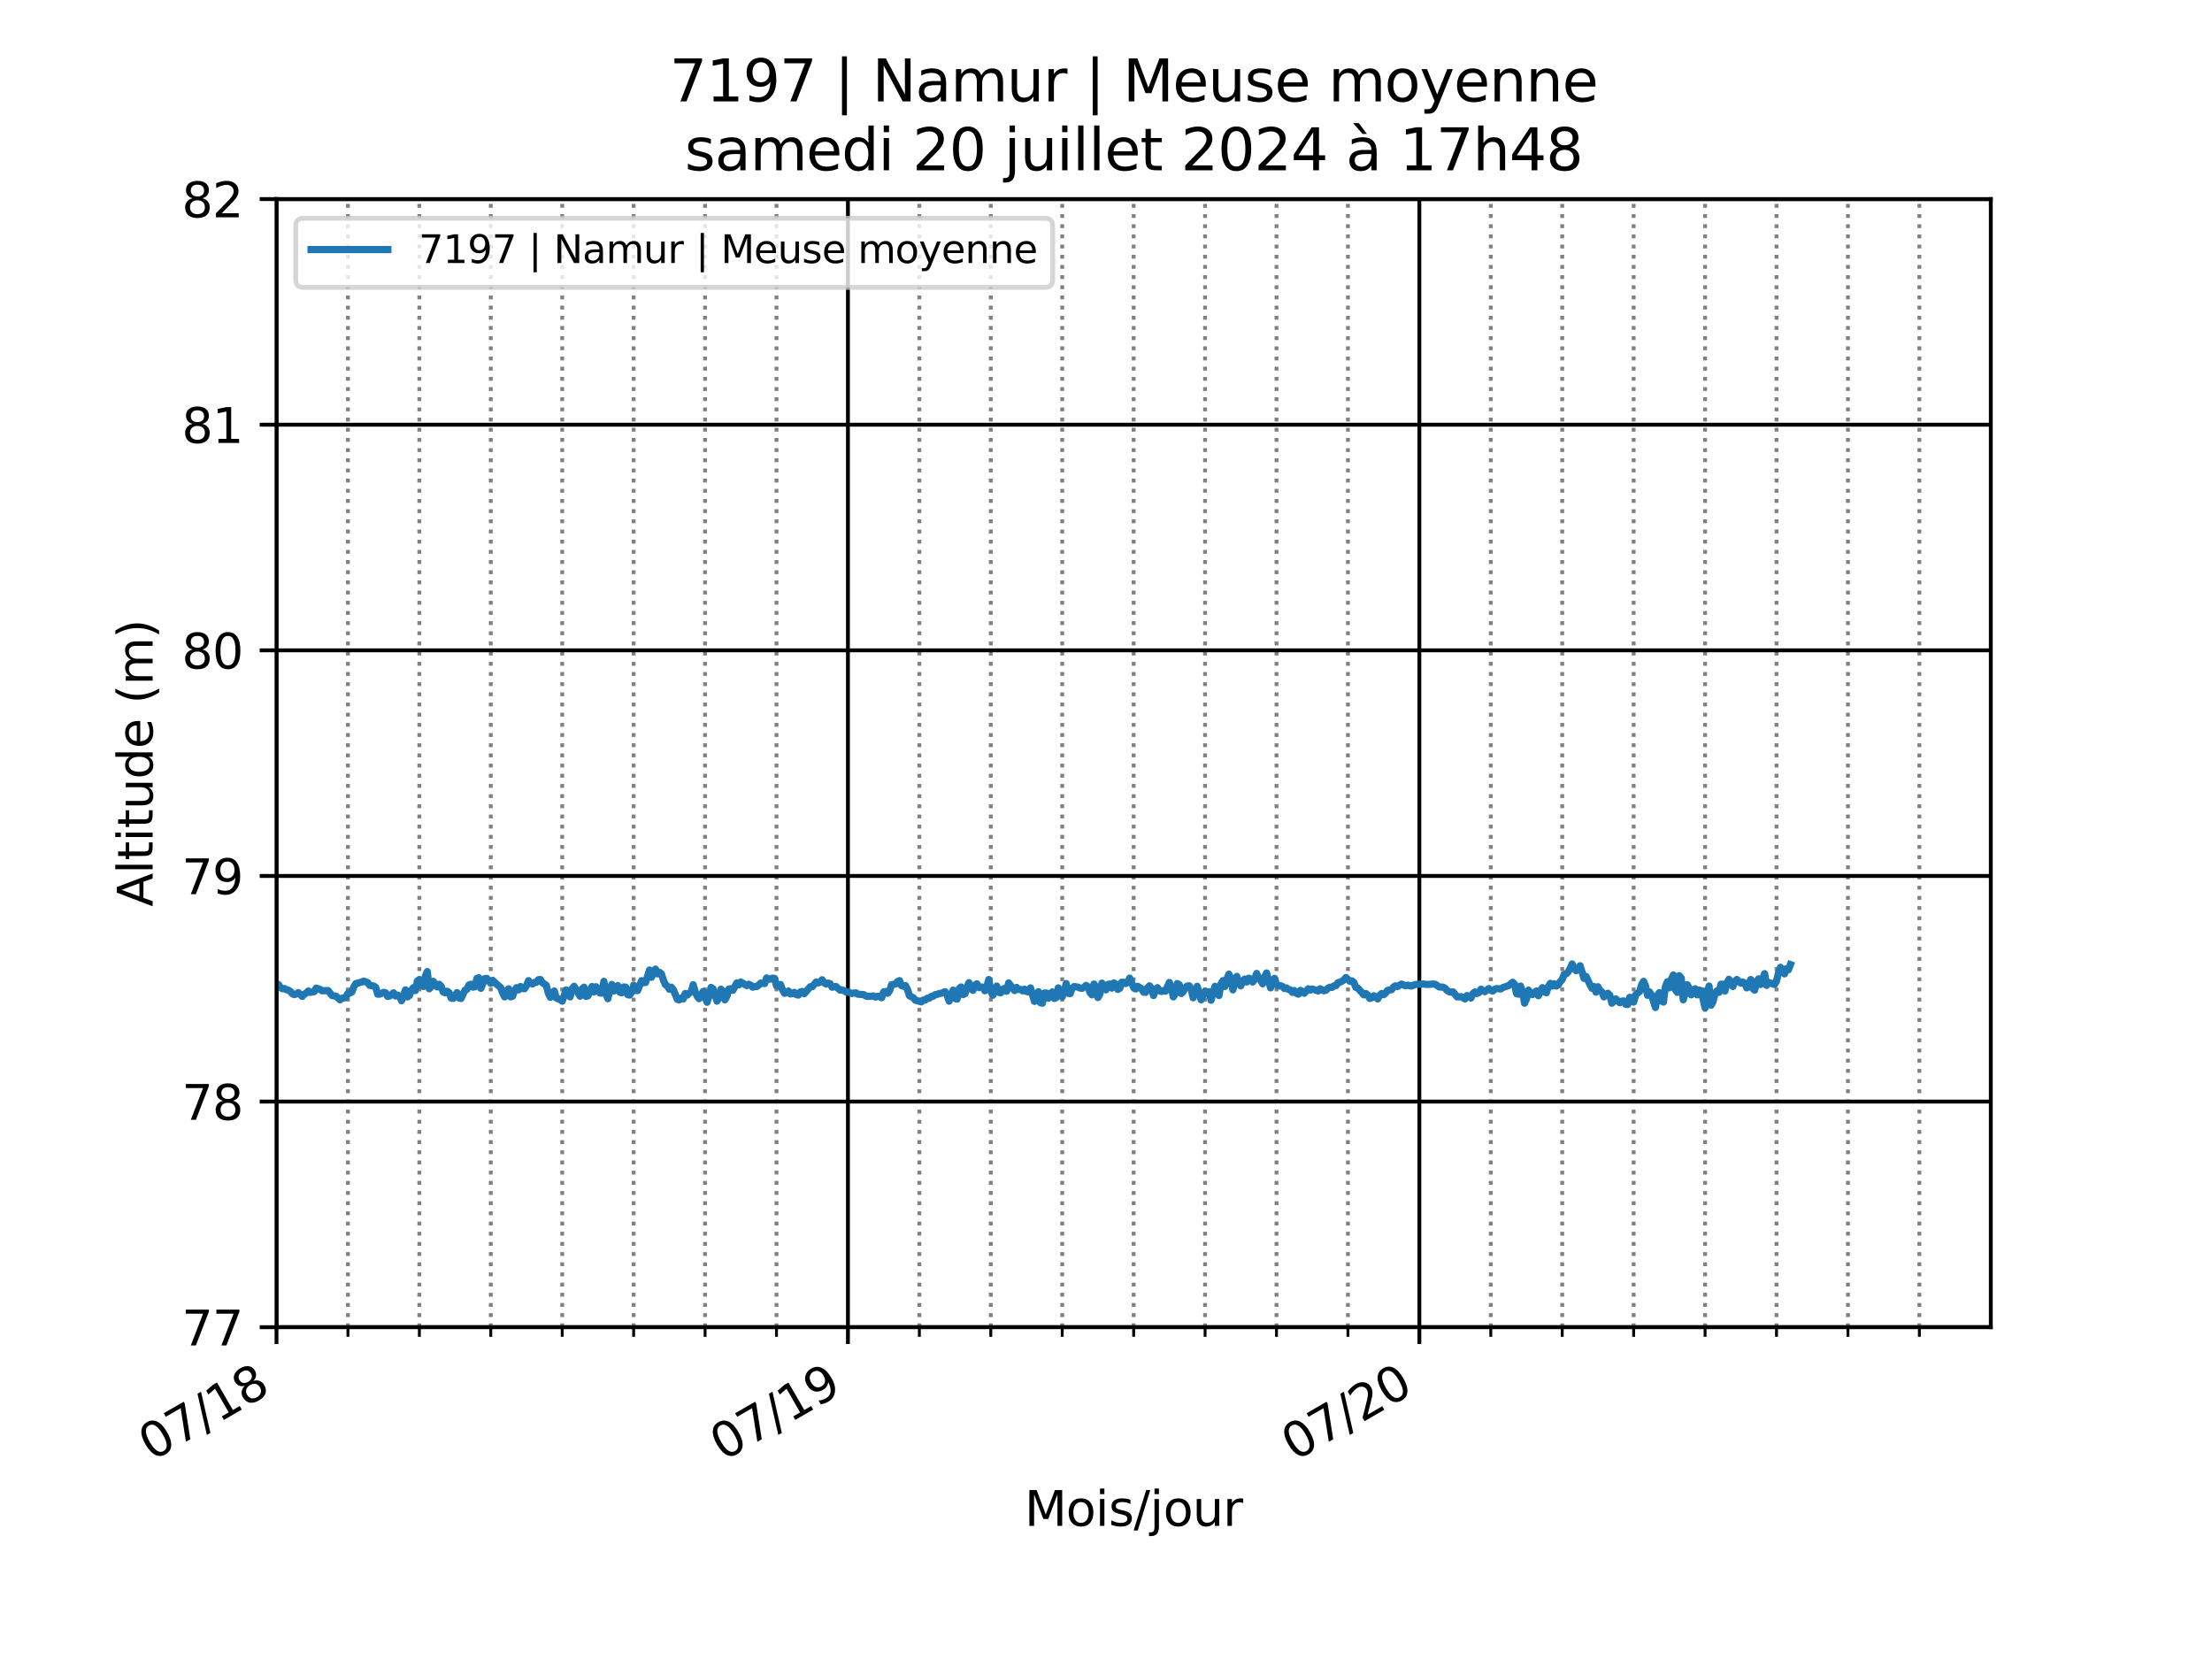 <?xml version="1.0" encoding="utf-8" standalone="no"?>
<!DOCTYPE svg PUBLIC "-//W3C//DTD SVG 1.1//EN"
  "http://www.w3.org/Graphics/SVG/1.1/DTD/svg11.dtd">
<svg xmlns:xlink="http://www.w3.org/1999/xlink" width="460.8pt" height="345.6pt" viewBox="0 0 460.8 345.6" xmlns="http://www.w3.org/2000/svg" version="1.1">
 <defs>
  <style type="text/css">*{stroke-linejoin: round; stroke-linecap: butt}</style>
 </defs>
 <g id="figure_1">
  <g id="patch_1">
   <path d="M 0 345.6 
L 460.8 345.6 
L 460.8 0 
L 0 0 
z
" style="fill: #ffffff"/>
  </g>
  <g id="axes_1">
   <g id="patch_2">
    <path d="M 57.6 276.48 
L 414.72 276.48 
L 414.72 41.472 
L 57.6 41.472 
z
" style="fill: #ffffff"/>
   </g>
   <g id="matplotlib.axis_1">
    <g id="xtick_1">
     <g id="line2d_1">
      <path d="M 57.6 276.48 
L 57.6 41.472 
" clip-path="url(#p65644cca04)" style="fill: none; stroke: #000000; stroke-width: 0.8; stroke-linecap: square"/>
     </g>
     <g id="line2d_2">
      <defs>
       <path id="m8e9e017ba6" d="M 0 0 
L 0 3.5 
" style="stroke: #000000; stroke-width: 0.8"/>
      </defs>
      <g>
       <use xlink:href="#m8e9e017ba6" x="57.6" y="276.48" style="stroke: #000000; stroke-width: 0.8"/>
      </g>
     </g>
     <g id="text_1">
      <!-- 07/18 -->
      <g transform="translate(31.602 304.47) rotate(-30) scale(0.1 -0.1)">
       <defs>
        <path id="DejaVuSans-30" d="M 2034 4250 
Q 1547 4250 1301 3770 
Q 1056 3291 1056 2328 
Q 1056 1369 1301 889 
Q 1547 409 2034 409 
Q 2525 409 2770 889 
Q 3016 1369 3016 2328 
Q 3016 3291 2770 3770 
Q 2525 4250 2034 4250 
z
M 2034 4750 
Q 2819 4750 3233 4129 
Q 3647 3509 3647 2328 
Q 3647 1150 3233 529 
Q 2819 -91 2034 -91 
Q 1250 -91 836 529 
Q 422 1150 422 2328 
Q 422 3509 836 4129 
Q 1250 4750 2034 4750 
z
" transform="scale(0.016)"/>
        <path id="DejaVuSans-37" d="M 525 4666 
L 3525 4666 
L 3525 4397 
L 1831 0 
L 1172 0 
L 2766 4134 
L 525 4134 
L 525 4666 
z
" transform="scale(0.016)"/>
        <path id="DejaVuSans-2f" d="M 1625 4666 
L 2156 4666 
L 531 -594 
L 0 -594 
L 1625 4666 
z
" transform="scale(0.016)"/>
        <path id="DejaVuSans-31" d="M 794 531 
L 1825 531 
L 1825 4091 
L 703 3866 
L 703 4441 
L 1819 4666 
L 2450 4666 
L 2450 531 
L 3481 531 
L 3481 0 
L 794 0 
L 794 531 
z
" transform="scale(0.016)"/>
        <path id="DejaVuSans-38" d="M 2034 2216 
Q 1584 2216 1326 1975 
Q 1069 1734 1069 1313 
Q 1069 891 1326 650 
Q 1584 409 2034 409 
Q 2484 409 2743 651 
Q 3003 894 3003 1313 
Q 3003 1734 2745 1975 
Q 2488 2216 2034 2216 
z
M 1403 2484 
Q 997 2584 770 2862 
Q 544 3141 544 3541 
Q 544 4100 942 4425 
Q 1341 4750 2034 4750 
Q 2731 4750 3128 4425 
Q 3525 4100 3525 3541 
Q 3525 3141 3298 2862 
Q 3072 2584 2669 2484 
Q 3125 2378 3379 2068 
Q 3634 1759 3634 1313 
Q 3634 634 3220 271 
Q 2806 -91 2034 -91 
Q 1263 -91 848 271 
Q 434 634 434 1313 
Q 434 1759 690 2068 
Q 947 2378 1403 2484 
z
M 1172 3481 
Q 1172 3119 1398 2916 
Q 1625 2713 2034 2713 
Q 2441 2713 2670 2916 
Q 2900 3119 2900 3481 
Q 2900 3844 2670 4047 
Q 2441 4250 2034 4250 
Q 1625 4250 1398 4047 
Q 1172 3844 1172 3481 
z
" transform="scale(0.016)"/>
       </defs>
       <use xlink:href="#DejaVuSans-30"/>
       <use xlink:href="#DejaVuSans-37" x="63.623"/>
       <use xlink:href="#DejaVuSans-2f" x="127.246"/>
       <use xlink:href="#DejaVuSans-31" x="160.938"/>
       <use xlink:href="#DejaVuSans-38" x="224.561"/>
      </g>
     </g>
    </g>
    <g id="xtick_2">
     <g id="line2d_3">
      <path d="M 176.64 276.48 
L 176.64 41.472 
" clip-path="url(#p65644cca04)" style="fill: none; stroke: #000000; stroke-width: 0.8; stroke-linecap: square"/>
     </g>
     <g id="line2d_4">
      <g>
       <use xlink:href="#m8e9e017ba6" x="176.64" y="276.48" style="stroke: #000000; stroke-width: 0.8"/>
      </g>
     </g>
     <g id="text_2">
      <!-- 07/19 -->
      <g transform="translate(150.642 304.47) rotate(-30) scale(0.1 -0.1)">
       <defs>
        <path id="DejaVuSans-39" d="M 703 97 
L 703 672 
Q 941 559 1184 500 
Q 1428 441 1663 441 
Q 2288 441 2617 861 
Q 2947 1281 2994 2138 
Q 2813 1869 2534 1725 
Q 2256 1581 1919 1581 
Q 1219 1581 811 2004 
Q 403 2428 403 3163 
Q 403 3881 828 4315 
Q 1253 4750 1959 4750 
Q 2769 4750 3195 4129 
Q 3622 3509 3622 2328 
Q 3622 1225 3098 567 
Q 2575 -91 1691 -91 
Q 1453 -91 1209 -44 
Q 966 3 703 97 
z
M 1959 2075 
Q 2384 2075 2632 2365 
Q 2881 2656 2881 3163 
Q 2881 3666 2632 3958 
Q 2384 4250 1959 4250 
Q 1534 4250 1286 3958 
Q 1038 3666 1038 3163 
Q 1038 2656 1286 2365 
Q 1534 2075 1959 2075 
z
" transform="scale(0.016)"/>
       </defs>
       <use xlink:href="#DejaVuSans-30"/>
       <use xlink:href="#DejaVuSans-37" x="63.623"/>
       <use xlink:href="#DejaVuSans-2f" x="127.246"/>
       <use xlink:href="#DejaVuSans-31" x="160.938"/>
       <use xlink:href="#DejaVuSans-39" x="224.561"/>
      </g>
     </g>
    </g>
    <g id="xtick_3">
     <g id="line2d_5">
      <path d="M 295.68 276.48 
L 295.68 41.472 
" clip-path="url(#p65644cca04)" style="fill: none; stroke: #000000; stroke-width: 0.8; stroke-linecap: square"/>
     </g>
     <g id="line2d_6">
      <g>
       <use xlink:href="#m8e9e017ba6" x="295.68" y="276.48" style="stroke: #000000; stroke-width: 0.8"/>
      </g>
     </g>
     <g id="text_3">
      <!-- 07/20 -->
      <g transform="translate(269.682 304.47) rotate(-30) scale(0.1 -0.1)">
       <defs>
        <path id="DejaVuSans-32" d="M 1228 531 
L 3431 531 
L 3431 0 
L 469 0 
L 469 531 
Q 828 903 1448 1529 
Q 2069 2156 2228 2338 
Q 2531 2678 2651 2914 
Q 2772 3150 2772 3378 
Q 2772 3750 2511 3984 
Q 2250 4219 1831 4219 
Q 1534 4219 1204 4116 
Q 875 4013 500 3803 
L 500 4441 
Q 881 4594 1212 4672 
Q 1544 4750 1819 4750 
Q 2544 4750 2975 4387 
Q 3406 4025 3406 3419 
Q 3406 3131 3298 2873 
Q 3191 2616 2906 2266 
Q 2828 2175 2409 1742 
Q 1991 1309 1228 531 
z
" transform="scale(0.016)"/>
       </defs>
       <use xlink:href="#DejaVuSans-30"/>
       <use xlink:href="#DejaVuSans-37" x="63.623"/>
       <use xlink:href="#DejaVuSans-2f" x="127.246"/>
       <use xlink:href="#DejaVuSans-32" x="160.938"/>
       <use xlink:href="#DejaVuSans-30" x="224.561"/>
      </g>
     </g>
    </g>
    <g id="xtick_4">
     <g id="line2d_7">
      <path d="M 72.48 276.48 
L 72.48 41.472 
" clip-path="url(#p65644cca04)" style="fill: none; stroke-dasharray: 0.8,1.32; stroke-dashoffset: 0; stroke: #808080; stroke-width: 0.8"/>
     </g>
     <g id="line2d_8">
      <defs>
       <path id="maa2aca08c6" d="M 0 0 
L 0 2 
" style="stroke: #000000; stroke-width: 0.6"/>
      </defs>
      <g>
       <use xlink:href="#maa2aca08c6" x="72.48" y="276.48" style="stroke: #000000; stroke-width: 0.6"/>
      </g>
     </g>
    </g>
    <g id="xtick_5">
     <g id="line2d_9">
      <path d="M 87.36 276.48 
L 87.36 41.472 
" clip-path="url(#p65644cca04)" style="fill: none; stroke-dasharray: 0.8,1.32; stroke-dashoffset: 0; stroke: #808080; stroke-width: 0.8"/>
     </g>
     <g id="line2d_10">
      <g>
       <use xlink:href="#maa2aca08c6" x="87.36" y="276.48" style="stroke: #000000; stroke-width: 0.6"/>
      </g>
     </g>
    </g>
    <g id="xtick_6">
     <g id="line2d_11">
      <path d="M 102.24 276.48 
L 102.24 41.472 
" clip-path="url(#p65644cca04)" style="fill: none; stroke-dasharray: 0.8,1.32; stroke-dashoffset: 0; stroke: #808080; stroke-width: 0.8"/>
     </g>
     <g id="line2d_12">
      <g>
       <use xlink:href="#maa2aca08c6" x="102.24" y="276.48" style="stroke: #000000; stroke-width: 0.6"/>
      </g>
     </g>
    </g>
    <g id="xtick_7">
     <g id="line2d_13">
      <path d="M 117.12 276.48 
L 117.12 41.472 
" clip-path="url(#p65644cca04)" style="fill: none; stroke-dasharray: 0.8,1.32; stroke-dashoffset: 0; stroke: #808080; stroke-width: 0.8"/>
     </g>
     <g id="line2d_14">
      <g>
       <use xlink:href="#maa2aca08c6" x="117.12" y="276.48" style="stroke: #000000; stroke-width: 0.6"/>
      </g>
     </g>
    </g>
    <g id="xtick_8">
     <g id="line2d_15">
      <path d="M 132 276.48 
L 132 41.472 
" clip-path="url(#p65644cca04)" style="fill: none; stroke-dasharray: 0.8,1.32; stroke-dashoffset: 0; stroke: #808080; stroke-width: 0.8"/>
     </g>
     <g id="line2d_16">
      <g>
       <use xlink:href="#maa2aca08c6" x="132" y="276.48" style="stroke: #000000; stroke-width: 0.6"/>
      </g>
     </g>
    </g>
    <g id="xtick_9">
     <g id="line2d_17">
      <path d="M 146.88 276.48 
L 146.88 41.472 
" clip-path="url(#p65644cca04)" style="fill: none; stroke-dasharray: 0.8,1.32; stroke-dashoffset: 0; stroke: #808080; stroke-width: 0.8"/>
     </g>
     <g id="line2d_18">
      <g>
       <use xlink:href="#maa2aca08c6" x="146.88" y="276.48" style="stroke: #000000; stroke-width: 0.6"/>
      </g>
     </g>
    </g>
    <g id="xtick_10">
     <g id="line2d_19">
      <path d="M 161.76 276.48 
L 161.76 41.472 
" clip-path="url(#p65644cca04)" style="fill: none; stroke-dasharray: 0.8,1.32; stroke-dashoffset: 0; stroke: #808080; stroke-width: 0.8"/>
     </g>
     <g id="line2d_20">
      <g>
       <use xlink:href="#maa2aca08c6" x="161.76" y="276.48" style="stroke: #000000; stroke-width: 0.6"/>
      </g>
     </g>
    </g>
    <g id="xtick_11">
     <g id="line2d_21">
      <path d="M 191.52 276.48 
L 191.52 41.472 
" clip-path="url(#p65644cca04)" style="fill: none; stroke-dasharray: 0.8,1.32; stroke-dashoffset: 0; stroke: #808080; stroke-width: 0.8"/>
     </g>
     <g id="line2d_22">
      <g>
       <use xlink:href="#maa2aca08c6" x="191.52" y="276.48" style="stroke: #000000; stroke-width: 0.6"/>
      </g>
     </g>
    </g>
    <g id="xtick_12">
     <g id="line2d_23">
      <path d="M 206.4 276.48 
L 206.4 41.472 
" clip-path="url(#p65644cca04)" style="fill: none; stroke-dasharray: 0.8,1.32; stroke-dashoffset: 0; stroke: #808080; stroke-width: 0.8"/>
     </g>
     <g id="line2d_24">
      <g>
       <use xlink:href="#maa2aca08c6" x="206.4" y="276.48" style="stroke: #000000; stroke-width: 0.6"/>
      </g>
     </g>
    </g>
    <g id="xtick_13">
     <g id="line2d_25">
      <path d="M 221.28 276.48 
L 221.28 41.472 
" clip-path="url(#p65644cca04)" style="fill: none; stroke-dasharray: 0.8,1.32; stroke-dashoffset: 0; stroke: #808080; stroke-width: 0.8"/>
     </g>
     <g id="line2d_26">
      <g>
       <use xlink:href="#maa2aca08c6" x="221.28" y="276.48" style="stroke: #000000; stroke-width: 0.6"/>
      </g>
     </g>
    </g>
    <g id="xtick_14">
     <g id="line2d_27">
      <path d="M 236.16 276.48 
L 236.16 41.472 
" clip-path="url(#p65644cca04)" style="fill: none; stroke-dasharray: 0.8,1.32; stroke-dashoffset: 0; stroke: #808080; stroke-width: 0.8"/>
     </g>
     <g id="line2d_28">
      <g>
       <use xlink:href="#maa2aca08c6" x="236.16" y="276.48" style="stroke: #000000; stroke-width: 0.6"/>
      </g>
     </g>
    </g>
    <g id="xtick_15">
     <g id="line2d_29">
      <path d="M 251.04 276.48 
L 251.04 41.472 
" clip-path="url(#p65644cca04)" style="fill: none; stroke-dasharray: 0.8,1.32; stroke-dashoffset: 0; stroke: #808080; stroke-width: 0.8"/>
     </g>
     <g id="line2d_30">
      <g>
       <use xlink:href="#maa2aca08c6" x="251.04" y="276.48" style="stroke: #000000; stroke-width: 0.6"/>
      </g>
     </g>
    </g>
    <g id="xtick_16">
     <g id="line2d_31">
      <path d="M 265.92 276.48 
L 265.92 41.472 
" clip-path="url(#p65644cca04)" style="fill: none; stroke-dasharray: 0.8,1.32; stroke-dashoffset: 0; stroke: #808080; stroke-width: 0.8"/>
     </g>
     <g id="line2d_32">
      <g>
       <use xlink:href="#maa2aca08c6" x="265.92" y="276.48" style="stroke: #000000; stroke-width: 0.6"/>
      </g>
     </g>
    </g>
    <g id="xtick_17">
     <g id="line2d_33">
      <path d="M 280.8 276.48 
L 280.8 41.472 
" clip-path="url(#p65644cca04)" style="fill: none; stroke-dasharray: 0.8,1.32; stroke-dashoffset: 0; stroke: #808080; stroke-width: 0.8"/>
     </g>
     <g id="line2d_34">
      <g>
       <use xlink:href="#maa2aca08c6" x="280.8" y="276.48" style="stroke: #000000; stroke-width: 0.6"/>
      </g>
     </g>
    </g>
    <g id="xtick_18">
     <g id="line2d_35">
      <path d="M 310.56 276.48 
L 310.56 41.472 
" clip-path="url(#p65644cca04)" style="fill: none; stroke-dasharray: 0.8,1.32; stroke-dashoffset: 0; stroke: #808080; stroke-width: 0.8"/>
     </g>
     <g id="line2d_36">
      <g>
       <use xlink:href="#maa2aca08c6" x="310.56" y="276.48" style="stroke: #000000; stroke-width: 0.6"/>
      </g>
     </g>
    </g>
    <g id="xtick_19">
     <g id="line2d_37">
      <path d="M 325.44 276.48 
L 325.44 41.472 
" clip-path="url(#p65644cca04)" style="fill: none; stroke-dasharray: 0.8,1.32; stroke-dashoffset: 0; stroke: #808080; stroke-width: 0.8"/>
     </g>
     <g id="line2d_38">
      <g>
       <use xlink:href="#maa2aca08c6" x="325.44" y="276.48" style="stroke: #000000; stroke-width: 0.6"/>
      </g>
     </g>
    </g>
    <g id="xtick_20">
     <g id="line2d_39">
      <path d="M 340.32 276.48 
L 340.32 41.472 
" clip-path="url(#p65644cca04)" style="fill: none; stroke-dasharray: 0.8,1.32; stroke-dashoffset: 0; stroke: #808080; stroke-width: 0.8"/>
     </g>
     <g id="line2d_40">
      <g>
       <use xlink:href="#maa2aca08c6" x="340.32" y="276.48" style="stroke: #000000; stroke-width: 0.6"/>
      </g>
     </g>
    </g>
    <g id="xtick_21">
     <g id="line2d_41">
      <path d="M 355.2 276.48 
L 355.2 41.472 
" clip-path="url(#p65644cca04)" style="fill: none; stroke-dasharray: 0.8,1.32; stroke-dashoffset: 0; stroke: #808080; stroke-width: 0.8"/>
     </g>
     <g id="line2d_42">
      <g>
       <use xlink:href="#maa2aca08c6" x="355.2" y="276.48" style="stroke: #000000; stroke-width: 0.6"/>
      </g>
     </g>
    </g>
    <g id="xtick_22">
     <g id="line2d_43">
      <path d="M 370.08 276.48 
L 370.08 41.472 
" clip-path="url(#p65644cca04)" style="fill: none; stroke-dasharray: 0.8,1.32; stroke-dashoffset: 0; stroke: #808080; stroke-width: 0.8"/>
     </g>
     <g id="line2d_44">
      <g>
       <use xlink:href="#maa2aca08c6" x="370.08" y="276.48" style="stroke: #000000; stroke-width: 0.6"/>
      </g>
     </g>
    </g>
    <g id="xtick_23">
     <g id="line2d_45">
      <path d="M 384.96 276.48 
L 384.96 41.472 
" clip-path="url(#p65644cca04)" style="fill: none; stroke-dasharray: 0.8,1.32; stroke-dashoffset: 0; stroke: #808080; stroke-width: 0.8"/>
     </g>
     <g id="line2d_46">
      <g>
       <use xlink:href="#maa2aca08c6" x="384.96" y="276.48" style="stroke: #000000; stroke-width: 0.6"/>
      </g>
     </g>
    </g>
    <g id="xtick_24">
     <g id="line2d_47">
      <path d="M 399.84 276.48 
L 399.84 41.472 
" clip-path="url(#p65644cca04)" style="fill: none; stroke-dasharray: 0.8,1.32; stroke-dashoffset: 0; stroke: #808080; stroke-width: 0.8"/>
     </g>
     <g id="line2d_48">
      <g>
       <use xlink:href="#maa2aca08c6" x="399.84" y="276.48" style="stroke: #000000; stroke-width: 0.6"/>
      </g>
     </g>
    </g>
    <g id="text_4">
     <!-- Mois/jour -->
     <g transform="translate(213.436 317.869) scale(0.1 -0.1)">
      <defs>
       <path id="DejaVuSans-4d" d="M 628 4666 
L 1569 4666 
L 2759 1491 
L 3956 4666 
L 4897 4666 
L 4897 0 
L 4281 0 
L 4281 4097 
L 3078 897 
L 2444 897 
L 1241 4097 
L 1241 0 
L 628 0 
L 628 4666 
z
" transform="scale(0.016)"/>
       <path id="DejaVuSans-6f" d="M 1959 3097 
Q 1497 3097 1228 2736 
Q 959 2375 959 1747 
Q 959 1119 1226 758 
Q 1494 397 1959 397 
Q 2419 397 2687 759 
Q 2956 1122 2956 1747 
Q 2956 2369 2687 2733 
Q 2419 3097 1959 3097 
z
M 1959 3584 
Q 2709 3584 3137 3096 
Q 3566 2609 3566 1747 
Q 3566 888 3137 398 
Q 2709 -91 1959 -91 
Q 1206 -91 779 398 
Q 353 888 353 1747 
Q 353 2609 779 3096 
Q 1206 3584 1959 3584 
z
" transform="scale(0.016)"/>
       <path id="DejaVuSans-69" d="M 603 3500 
L 1178 3500 
L 1178 0 
L 603 0 
L 603 3500 
z
M 603 4863 
L 1178 4863 
L 1178 4134 
L 603 4134 
L 603 4863 
z
" transform="scale(0.016)"/>
       <path id="DejaVuSans-73" d="M 2834 3397 
L 2834 2853 
Q 2591 2978 2328 3040 
Q 2066 3103 1784 3103 
Q 1356 3103 1142 2972 
Q 928 2841 928 2578 
Q 928 2378 1081 2264 
Q 1234 2150 1697 2047 
L 1894 2003 
Q 2506 1872 2764 1633 
Q 3022 1394 3022 966 
Q 3022 478 2636 193 
Q 2250 -91 1575 -91 
Q 1294 -91 989 -36 
Q 684 19 347 128 
L 347 722 
Q 666 556 975 473 
Q 1284 391 1588 391 
Q 1994 391 2212 530 
Q 2431 669 2431 922 
Q 2431 1156 2273 1281 
Q 2116 1406 1581 1522 
L 1381 1569 
Q 847 1681 609 1914 
Q 372 2147 372 2553 
Q 372 3047 722 3315 
Q 1072 3584 1716 3584 
Q 2034 3584 2315 3537 
Q 2597 3491 2834 3397 
z
" transform="scale(0.016)"/>
       <path id="DejaVuSans-6a" d="M 603 3500 
L 1178 3500 
L 1178 -63 
Q 1178 -731 923 -1031 
Q 669 -1331 103 -1331 
L -116 -1331 
L -116 -844 
L 38 -844 
Q 366 -844 484 -692 
Q 603 -541 603 -63 
L 603 3500 
z
M 603 4863 
L 1178 4863 
L 1178 4134 
L 603 4134 
L 603 4863 
z
" transform="scale(0.016)"/>
       <path id="DejaVuSans-75" d="M 544 1381 
L 544 3500 
L 1119 3500 
L 1119 1403 
Q 1119 906 1312 657 
Q 1506 409 1894 409 
Q 2359 409 2629 706 
Q 2900 1003 2900 1516 
L 2900 3500 
L 3475 3500 
L 3475 0 
L 2900 0 
L 2900 538 
Q 2691 219 2414 64 
Q 2138 -91 1772 -91 
Q 1169 -91 856 284 
Q 544 659 544 1381 
z
M 1991 3584 
L 1991 3584 
z
" transform="scale(0.016)"/>
       <path id="DejaVuSans-72" d="M 2631 2963 
Q 2534 3019 2420 3045 
Q 2306 3072 2169 3072 
Q 1681 3072 1420 2755 
Q 1159 2438 1159 1844 
L 1159 0 
L 581 0 
L 581 3500 
L 1159 3500 
L 1159 2956 
Q 1341 3275 1631 3429 
Q 1922 3584 2338 3584 
Q 2397 3584 2469 3576 
Q 2541 3569 2628 3553 
L 2631 2963 
z
" transform="scale(0.016)"/>
      </defs>
      <use xlink:href="#DejaVuSans-4d"/>
      <use xlink:href="#DejaVuSans-6f" x="86.279"/>
      <use xlink:href="#DejaVuSans-69" x="147.461"/>
      <use xlink:href="#DejaVuSans-73" x="175.244"/>
      <use xlink:href="#DejaVuSans-2f" x="227.344"/>
      <use xlink:href="#DejaVuSans-6a" x="261.035"/>
      <use xlink:href="#DejaVuSans-6f" x="288.818"/>
      <use xlink:href="#DejaVuSans-75" x="350"/>
      <use xlink:href="#DejaVuSans-72" x="413.379"/>
     </g>
    </g>
   </g>
   <g id="matplotlib.axis_2">
    <g id="ytick_1">
     <g id="line2d_49">
      <path d="M 57.6 276.48 
L 414.72 276.48 
" clip-path="url(#p65644cca04)" style="fill: none; stroke: #000000; stroke-width: 0.8; stroke-linecap: square"/>
     </g>
     <g id="line2d_50">
      <defs>
       <path id="mdaf90addd6" d="M 0 0 
L -3.5 0 
" style="stroke: #000000; stroke-width: 0.8"/>
      </defs>
      <g>
       <use xlink:href="#mdaf90addd6" x="57.6" y="276.48" style="stroke: #000000; stroke-width: 0.8"/>
      </g>
     </g>
     <g id="text_5">
      <!-- 77 -->
      <g transform="translate(37.875 280.279) scale(0.1 -0.1)">
       <use xlink:href="#DejaVuSans-37"/>
       <use xlink:href="#DejaVuSans-37" x="63.623"/>
      </g>
     </g>
    </g>
    <g id="ytick_2">
     <g id="line2d_51">
      <path d="M 57.6 229.478 
L 414.72 229.478 
" clip-path="url(#p65644cca04)" style="fill: none; stroke: #000000; stroke-width: 0.8; stroke-linecap: square"/>
     </g>
     <g id="line2d_52">
      <g>
       <use xlink:href="#mdaf90addd6" x="57.6" y="229.478" style="stroke: #000000; stroke-width: 0.8"/>
      </g>
     </g>
     <g id="text_6">
      <!-- 78 -->
      <g transform="translate(37.875 233.278) scale(0.1 -0.1)">
       <use xlink:href="#DejaVuSans-37"/>
       <use xlink:href="#DejaVuSans-38" x="63.623"/>
      </g>
     </g>
    </g>
    <g id="ytick_3">
     <g id="line2d_53">
      <path d="M 57.6 182.477 
L 414.72 182.477 
" clip-path="url(#p65644cca04)" style="fill: none; stroke: #000000; stroke-width: 0.8; stroke-linecap: square"/>
     </g>
     <g id="line2d_54">
      <g>
       <use xlink:href="#mdaf90addd6" x="57.6" y="182.477" style="stroke: #000000; stroke-width: 0.8"/>
      </g>
     </g>
     <g id="text_7">
      <!-- 79 -->
      <g transform="translate(37.875 186.276) scale(0.1 -0.1)">
       <use xlink:href="#DejaVuSans-37"/>
       <use xlink:href="#DejaVuSans-39" x="63.623"/>
      </g>
     </g>
    </g>
    <g id="ytick_4">
     <g id="line2d_55">
      <path d="M 57.6 135.475 
L 414.72 135.475 
" clip-path="url(#p65644cca04)" style="fill: none; stroke: #000000; stroke-width: 0.8; stroke-linecap: square"/>
     </g>
     <g id="line2d_56">
      <g>
       <use xlink:href="#mdaf90addd6" x="57.6" y="135.475" style="stroke: #000000; stroke-width: 0.8"/>
      </g>
     </g>
     <g id="text_8">
      <!-- 80 -->
      <g transform="translate(37.875 139.274) scale(0.1 -0.1)">
       <use xlink:href="#DejaVuSans-38"/>
       <use xlink:href="#DejaVuSans-30" x="63.623"/>
      </g>
     </g>
    </g>
    <g id="ytick_5">
     <g id="line2d_57">
      <path d="M 57.6 88.474 
L 414.72 88.474 
" clip-path="url(#p65644cca04)" style="fill: none; stroke: #000000; stroke-width: 0.8; stroke-linecap: square"/>
     </g>
     <g id="line2d_58">
      <g>
       <use xlink:href="#mdaf90addd6" x="57.6" y="88.474" style="stroke: #000000; stroke-width: 0.8"/>
      </g>
     </g>
     <g id="text_9">
      <!-- 81 -->
      <g transform="translate(37.875 92.273) scale(0.1 -0.1)">
       <use xlink:href="#DejaVuSans-38"/>
       <use xlink:href="#DejaVuSans-31" x="63.623"/>
      </g>
     </g>
    </g>
    <g id="ytick_6">
     <g id="line2d_59">
      <path d="M 57.6 41.472 
L 414.72 41.472 
" clip-path="url(#p65644cca04)" style="fill: none; stroke: #000000; stroke-width: 0.8; stroke-linecap: square"/>
     </g>
     <g id="line2d_60">
      <g>
       <use xlink:href="#mdaf90addd6" x="57.6" y="41.472" style="stroke: #000000; stroke-width: 0.8"/>
      </g>
     </g>
     <g id="text_10">
      <!-- 82 -->
      <g transform="translate(37.875 45.271) scale(0.1 -0.1)">
       <use xlink:href="#DejaVuSans-38"/>
       <use xlink:href="#DejaVuSans-32" x="63.623"/>
      </g>
     </g>
    </g>
    <g id="text_11">
     <!-- Altitude (m) -->
     <g transform="translate(31.795 188.875) rotate(-90) scale(0.1 -0.1)">
      <defs>
       <path id="DejaVuSans-41" d="M 2188 4044 
L 1331 1722 
L 3047 1722 
L 2188 4044 
z
M 1831 4666 
L 2547 4666 
L 4325 0 
L 3669 0 
L 3244 1197 
L 1141 1197 
L 716 0 
L 50 0 
L 1831 4666 
z
" transform="scale(0.016)"/>
       <path id="DejaVuSans-6c" d="M 603 4863 
L 1178 4863 
L 1178 0 
L 603 0 
L 603 4863 
z
" transform="scale(0.016)"/>
       <path id="DejaVuSans-74" d="M 1172 4494 
L 1172 3500 
L 2356 3500 
L 2356 3053 
L 1172 3053 
L 1172 1153 
Q 1172 725 1289 603 
Q 1406 481 1766 481 
L 2356 481 
L 2356 0 
L 1766 0 
Q 1100 0 847 248 
Q 594 497 594 1153 
L 594 3053 
L 172 3053 
L 172 3500 
L 594 3500 
L 594 4494 
L 1172 4494 
z
" transform="scale(0.016)"/>
       <path id="DejaVuSans-64" d="M 2906 2969 
L 2906 4863 
L 3481 4863 
L 3481 0 
L 2906 0 
L 2906 525 
Q 2725 213 2448 61 
Q 2172 -91 1784 -91 
Q 1150 -91 751 415 
Q 353 922 353 1747 
Q 353 2572 751 3078 
Q 1150 3584 1784 3584 
Q 2172 3584 2448 3432 
Q 2725 3281 2906 2969 
z
M 947 1747 
Q 947 1113 1208 752 
Q 1469 391 1925 391 
Q 2381 391 2643 752 
Q 2906 1113 2906 1747 
Q 2906 2381 2643 2742 
Q 2381 3103 1925 3103 
Q 1469 3103 1208 2742 
Q 947 2381 947 1747 
z
" transform="scale(0.016)"/>
       <path id="DejaVuSans-65" d="M 3597 1894 
L 3597 1613 
L 953 1613 
Q 991 1019 1311 708 
Q 1631 397 2203 397 
Q 2534 397 2845 478 
Q 3156 559 3463 722 
L 3463 178 
Q 3153 47 2828 -22 
Q 2503 -91 2169 -91 
Q 1331 -91 842 396 
Q 353 884 353 1716 
Q 353 2575 817 3079 
Q 1281 3584 2069 3584 
Q 2775 3584 3186 3129 
Q 3597 2675 3597 1894 
z
M 3022 2063 
Q 3016 2534 2758 2815 
Q 2500 3097 2075 3097 
Q 1594 3097 1305 2825 
Q 1016 2553 972 2059 
L 3022 2063 
z
" transform="scale(0.016)"/>
       <path id="DejaVuSans-20" transform="scale(0.016)"/>
       <path id="DejaVuSans-28" d="M 1984 4856 
Q 1566 4138 1362 3434 
Q 1159 2731 1159 2009 
Q 1159 1288 1364 580 
Q 1569 -128 1984 -844 
L 1484 -844 
Q 1016 -109 783 600 
Q 550 1309 550 2009 
Q 550 2706 781 3412 
Q 1013 4119 1484 4856 
L 1984 4856 
z
" transform="scale(0.016)"/>
       <path id="DejaVuSans-6d" d="M 3328 2828 
Q 3544 3216 3844 3400 
Q 4144 3584 4550 3584 
Q 5097 3584 5394 3201 
Q 5691 2819 5691 2113 
L 5691 0 
L 5113 0 
L 5113 2094 
Q 5113 2597 4934 2840 
Q 4756 3084 4391 3084 
Q 3944 3084 3684 2787 
Q 3425 2491 3425 1978 
L 3425 0 
L 2847 0 
L 2847 2094 
Q 2847 2600 2669 2842 
Q 2491 3084 2119 3084 
Q 1678 3084 1418 2786 
Q 1159 2488 1159 1978 
L 1159 0 
L 581 0 
L 581 3500 
L 1159 3500 
L 1159 2956 
Q 1356 3278 1631 3431 
Q 1906 3584 2284 3584 
Q 2666 3584 2933 3390 
Q 3200 3197 3328 2828 
z
" transform="scale(0.016)"/>
       <path id="DejaVuSans-29" d="M 513 4856 
L 1013 4856 
Q 1481 4119 1714 3412 
Q 1947 2706 1947 2009 
Q 1947 1309 1714 600 
Q 1481 -109 1013 -844 
L 513 -844 
Q 928 -128 1133 580 
Q 1338 1288 1338 2009 
Q 1338 2731 1133 3434 
Q 928 4138 513 4856 
z
" transform="scale(0.016)"/>
      </defs>
      <use xlink:href="#DejaVuSans-41"/>
      <use xlink:href="#DejaVuSans-6c" x="68.408"/>
      <use xlink:href="#DejaVuSans-74" x="96.191"/>
      <use xlink:href="#DejaVuSans-69" x="135.4"/>
      <use xlink:href="#DejaVuSans-74" x="163.184"/>
      <use xlink:href="#DejaVuSans-75" x="202.393"/>
      <use xlink:href="#DejaVuSans-64" x="265.771"/>
      <use xlink:href="#DejaVuSans-65" x="329.248"/>
      <use xlink:href="#DejaVuSans-20" x="390.771"/>
      <use xlink:href="#DejaVuSans-28" x="422.559"/>
      <use xlink:href="#DejaVuSans-6d" x="461.572"/>
      <use xlink:href="#DejaVuSans-29" x="558.984"/>
     </g>
    </g>
   </g>
   <g id="line2d_61">
    <path d="M 57.187 205.226 
L 57.6 204.897 
L 58.013 205.085 
L 58.427 205.743 
L 58.84 205.978 
L 59.253 205.931 
L 59.667 206.166 
L 60.08 206.26 
L 60.493 206.542 
L 60.907 207.012 
L 61.32 207.2 
L 61.733 207.059 
L 62.147 206.777 
L 62.973 207.576 
L 63.387 207.106 
L 63.8 206.871 
L 64.213 206.448 
L 64.627 206.73 
L 65.453 206.589 
L 65.867 205.837 
L 66.693 206.119 
L 67.107 206.401 
L 68.347 206.354 
L 69.173 207.388 
L 70 207.529 
L 70.827 208.281 
L 71.24 207.952 
L 71.653 207.905 
L 72.067 207.67 
L 72.48 206.918 
L 72.893 206.871 
L 73.307 206.636 
L 73.72 205.555 
L 74.133 204.897 
L 75.373 204.568 
L 75.787 204.38 
L 76.613 204.709 
L 77.027 205.273 
L 77.853 205.414 
L 78.267 205.696 
L 78.68 207.106 
L 79.093 207.106 
L 79.92 206.73 
L 80.333 206.824 
L 80.747 207.576 
L 81.16 207.482 
L 81.987 206.824 
L 82.4 207.482 
L 82.813 207.294 
L 83.227 207.529 
L 83.64 208.469 
L 84.467 206.213 
L 84.88 207.67 
L 85.293 207.388 
L 85.707 206.26 
L 86.12 205.743 
L 86.533 206.354 
L 86.947 204.38 
L 87.36 204.051 
L 87.773 205.32 
L 88.187 205.508 
L 88.6 203.393 
L 89.013 202.405 
L 89.427 205.978 
L 89.84 205.555 
L 90.253 204.427 
L 91.08 205.602 
L 91.493 205.038 
L 91.907 205.461 
L 92.32 206.636 
L 92.733 206.824 
L 93.147 206.495 
L 93.56 206.777 
L 93.973 207.905 
L 94.387 207.999 
L 95.213 206.777 
L 95.627 207.905 
L 96.04 207.999 
L 96.867 206.26 
L 97.28 206.072 
L 97.693 205.179 
L 98.107 205.038 
L 98.52 205.649 
L 98.933 205.555 
L 99.347 203.816 
L 99.76 203.675 
L 100.173 205.884 
L 101 203.863 
L 101.413 203.816 
L 102.24 204.85 
L 102.653 204.239 
L 103.48 205.038 
L 104.307 205.743 
L 104.72 206.871 
L 105.133 207.67 
L 105.547 206.401 
L 105.96 205.978 
L 106.373 207.67 
L 106.787 207.529 
L 107.2 206.354 
L 107.613 205.743 
L 108.027 206.213 
L 108.44 205.508 
L 108.853 205.931 
L 109.267 205.978 
L 109.68 205.32 
L 110.093 204.286 
L 110.507 204.803 
L 110.92 204.991 
L 111.333 204.662 
L 111.747 204.615 
L 112.16 204.098 
L 112.573 204.051 
L 112.987 204.709 
L 113.813 205.273 
L 114.227 206.918 
L 114.64 207.764 
L 115.053 206.918 
L 115.467 206.448 
L 115.88 207.905 
L 116.707 208.234 
L 117.12 208.563 
L 117.947 206.213 
L 118.36 207.153 
L 118.773 207.67 
L 119.187 205.931 
L 119.6 205.461 
L 120.84 207.529 
L 121.253 206.025 
L 121.667 205.649 
L 122.08 207.576 
L 122.493 207.435 
L 123.32 205.508 
L 123.733 206.636 
L 124.147 205.555 
L 124.56 205.978 
L 124.973 206.871 
L 125.387 206.871 
L 125.8 204.427 
L 126.213 206.965 
L 126.627 208.046 
L 127.04 206.307 
L 127.453 205.085 
L 127.867 206.448 
L 128.28 206.072 
L 128.693 205.32 
L 129.107 206.683 
L 129.52 206.824 
L 129.933 205.602 
L 130.347 205.649 
L 130.76 207.2 
L 131.173 207.294 
L 131.587 206.683 
L 132 205.226 
L 132.413 206.354 
L 132.827 206.354 
L 133.653 204.286 
L 134.067 204.709 
L 134.48 204.662 
L 135.307 202.076 
L 135.72 203.581 
L 136.547 201.888 
L 136.96 202.875 
L 137.373 202.546 
L 137.787 202.875 
L 138.2 204.192 
L 138.613 205.132 
L 139.027 205.414 
L 139.44 206.072 
L 139.853 205.649 
L 140.267 206.166 
L 141.093 208.187 
L 141.507 208.281 
L 141.92 207.905 
L 142.333 208.093 
L 142.747 206.965 
L 143.16 207.294 
L 143.573 206.871 
L 143.987 206.636 
L 144.4 205.132 
L 144.813 206.542 
L 145.227 207.529 
L 145.64 208.046 
L 146.467 206.542 
L 147.293 208.798 
L 147.707 207.482 
L 148.12 205.696 
L 148.533 205.978 
L 149.36 208.563 
L 149.773 207.811 
L 150.187 206.072 
L 150.6 206.495 
L 151.013 208.281 
L 151.427 207.529 
L 151.84 206.025 
L 152.253 205.978 
L 152.667 206.307 
L 153.493 204.756 
L 153.907 205.179 
L 154.32 204.568 
L 155.56 205.32 
L 155.973 205.038 
L 156.387 205.226 
L 156.8 205.649 
L 157.213 205.508 
L 157.627 205.508 
L 158.04 205.226 
L 158.453 204.803 
L 159.28 204.897 
L 159.693 203.722 
L 160.107 204.004 
L 160.52 203.957 
L 160.933 203.769 
L 161.347 203.816 
L 161.76 205.367 
L 162.173 205.367 
L 162.587 205.085 
L 163 206.166 
L 163.413 206.918 
L 163.827 206.824 
L 164.24 206.448 
L 164.653 207.059 
L 165.067 206.965 
L 165.48 206.73 
L 165.893 207.2 
L 166.307 207.294 
L 166.72 206.636 
L 167.133 206.542 
L 167.547 207.012 
L 168.787 205.555 
L 169.2 205.555 
L 170.027 204.568 
L 170.44 204.756 
L 170.853 204.568 
L 171.267 204.098 
L 171.68 204.709 
L 172.093 204.991 
L 172.507 204.803 
L 172.92 204.897 
L 173.333 205.649 
L 174.16 205.508 
L 174.987 206.26 
L 175.4 206.213 
L 175.813 206.354 
L 176.227 206.636 
L 176.64 206.636 
L 177.467 206.965 
L 178.293 206.824 
L 178.707 207.106 
L 179.947 207.2 
L 180.36 207.482 
L 180.773 207.576 
L 182.013 207.482 
L 182.427 207.717 
L 182.84 207.529 
L 183.253 207.529 
L 183.667 207.858 
L 184.08 206.636 
L 184.493 206.542 
L 184.907 206.918 
L 185.32 206.401 
L 185.733 205.132 
L 186.56 204.991 
L 186.973 204.474 
L 187.387 204.286 
L 187.8 205.32 
L 188.213 205.461 
L 188.627 205.32 
L 189.04 206.119 
L 189.453 207.435 
L 190.28 207.858 
L 190.693 208.375 
L 191.933 208.704 
L 192.347 208.328 
L 192.76 208.328 
L 193.173 207.952 
L 193.587 207.952 
L 194 207.576 
L 194.413 207.529 
L 194.827 207.2 
L 195.24 207.153 
L 195.653 206.965 
L 196.067 206.918 
L 196.893 206.589 
L 197.307 207.294 
L 197.72 208.563 
L 198.547 206.26 
L 198.96 207.999 
L 199.373 208.14 
L 199.787 205.978 
L 200.2 205.602 
L 200.613 207.2 
L 201.027 207.012 
L 201.44 205.649 
L 201.853 204.709 
L 202.267 205.978 
L 202.68 206.307 
L 203.093 205.226 
L 203.507 204.944 
L 203.92 205.743 
L 204.333 205.602 
L 204.747 205.649 
L 205.16 206.401 
L 205.573 205.461 
L 205.987 204.051 
L 206.4 206.448 
L 206.813 207.341 
L 207.227 206.119 
L 207.64 205.414 
L 208.053 206.73 
L 208.467 206.824 
L 208.88 206.119 
L 209.293 205.884 
L 209.707 206.495 
L 210.12 204.756 
L 211.36 206.354 
L 211.773 205.696 
L 212.187 206.119 
L 212.6 206.119 
L 213.013 206.401 
L 213.427 206.072 
L 213.84 206.542 
L 214.253 206.636 
L 214.667 205.79 
L 215.493 208.61 
L 216.32 206.589 
L 216.733 208.892 
L 217.147 208.986 
L 217.56 206.871 
L 217.973 206.871 
L 218.387 207.952 
L 218.8 206.965 
L 219.213 206.636 
L 219.627 207.999 
L 220.04 207.811 
L 220.453 205.79 
L 220.867 207.012 
L 221.28 207.67 
L 221.693 206.495 
L 222.107 204.897 
L 222.52 206.918 
L 222.933 207.012 
L 223.347 205.884 
L 223.76 205.508 
L 224.587 205.649 
L 225 205.837 
L 225.413 205.884 
L 225.827 205.649 
L 226.24 205.273 
L 226.653 205.555 
L 227.067 206.777 
L 227.48 207.247 
L 227.893 204.991 
L 228.307 205.602 
L 228.72 207.811 
L 229.133 207.059 
L 229.547 204.803 
L 229.96 205.931 
L 230.373 206.213 
L 230.787 205.085 
L 231.2 204.991 
L 231.613 205.837 
L 232.027 204.756 
L 232.44 204.991 
L 232.853 206.119 
L 233.267 205.884 
L 233.68 204.615 
L 234.093 204.615 
L 234.507 204.897 
L 234.92 204.615 
L 235.333 203.769 
L 236.16 205.743 
L 236.573 206.025 
L 236.987 205.461 
L 237.813 205.978 
L 238.227 206.683 
L 238.64 206.73 
L 239.053 205.79 
L 239.467 205.367 
L 239.88 205.884 
L 240.293 207.388 
L 240.707 206.354 
L 241.12 205.743 
L 241.533 206.401 
L 241.947 206.542 
L 242.36 206.354 
L 242.773 206.495 
L 243.6 204.662 
L 244.013 205.837 
L 244.427 207.67 
L 244.84 207.012 
L 245.253 204.897 
L 245.667 205.132 
L 246.08 206.965 
L 246.493 206.589 
L 246.907 205.743 
L 247.32 205.414 
L 247.733 205.367 
L 248.147 206.119 
L 248.56 207.858 
L 249.387 205.461 
L 250.213 208.281 
L 251.04 206.495 
L 251.453 206.777 
L 251.867 206.589 
L 252.28 208.375 
L 253.107 205.461 
L 253.52 206.589 
L 253.933 207.388 
L 254.347 204.991 
L 254.76 204.286 
L 255.173 205.508 
L 255.587 203.91 
L 256 202.922 
L 256.413 203.816 
L 256.827 206.213 
L 257.24 204.474 
L 257.653 203.393 
L 258.067 204.803 
L 258.48 205.367 
L 258.893 204.286 
L 259.307 203.957 
L 259.72 204.568 
L 260.133 203.769 
L 260.547 203.957 
L 260.96 204.568 
L 261.373 204.004 
L 261.787 202.781 
L 262.2 203.722 
L 262.613 204.192 
L 263.027 204.944 
L 263.44 203.487 
L 263.853 202.687 
L 264.68 205.79 
L 265.093 204.333 
L 265.507 203.816 
L 265.92 205.085 
L 266.333 205.414 
L 266.747 205.32 
L 267.16 205.508 
L 267.573 205.931 
L 267.987 205.79 
L 268.4 206.119 
L 268.813 206.213 
L 269.227 206.73 
L 269.64 206.354 
L 270.053 206.918 
L 270.467 207.106 
L 270.88 206.307 
L 271.293 206.542 
L 271.707 206.918 
L 272.533 205.978 
L 272.947 206.26 
L 273.36 206.025 
L 274.6 206.448 
L 275.013 205.978 
L 275.84 206.401 
L 276.253 206.26 
L 276.667 205.837 
L 277.08 205.649 
L 277.493 205.696 
L 277.907 205.367 
L 278.32 205.32 
L 278.733 204.709 
L 279.147 204.615 
L 279.973 204.145 
L 280.387 203.628 
L 281.213 204.427 
L 281.627 204.333 
L 282.04 204.662 
L 282.453 205.696 
L 282.867 205.837 
L 284.107 207.247 
L 284.52 206.965 
L 284.933 207.294 
L 285.347 207.999 
L 285.76 207.858 
L 286.173 207.435 
L 286.587 207.67 
L 287 208.093 
L 287.413 207.341 
L 287.827 206.965 
L 288.24 207.2 
L 288.653 206.871 
L 289.067 206.307 
L 289.893 206.166 
L 290.307 205.602 
L 290.72 205.367 
L 291.133 205.508 
L 291.96 204.991 
L 292.787 205.367 
L 293.2 205.226 
L 294.027 205.414 
L 294.853 205.085 
L 296.507 204.991 
L 297.333 205.085 
L 298.573 204.991 
L 298.987 205.038 
L 299.813 205.602 
L 300.64 205.649 
L 301.053 205.884 
L 301.467 206.354 
L 301.88 206.589 
L 302.293 206.683 
L 302.707 206.636 
L 303.533 207.67 
L 304.36 207.623 
L 305.187 208.093 
L 305.6 207.388 
L 306.427 207.905 
L 306.84 206.965 
L 307.253 206.636 
L 307.667 206.965 
L 308.08 206.777 
L 308.493 206.072 
L 309.32 206.589 
L 310.147 205.931 
L 310.56 206.307 
L 310.973 206.448 
L 311.387 206.072 
L 311.8 205.931 
L 312.627 206.025 
L 313.04 205.743 
L 313.867 205.461 
L 314.28 205.32 
L 315.107 204.615 
L 315.52 205.038 
L 315.933 207.012 
L 316.347 207.106 
L 316.76 205.414 
L 317.173 206.636 
L 317.587 208.986 
L 318 208.093 
L 318.413 206.26 
L 318.827 207.012 
L 319.24 207.2 
L 319.653 206.73 
L 320.067 206.448 
L 320.48 207.435 
L 320.893 206.401 
L 321.307 205.743 
L 321.72 206.636 
L 322.133 206.824 
L 322.547 205.508 
L 322.96 204.85 
L 323.373 205.414 
L 323.787 204.944 
L 324.2 205.414 
L 324.613 205.179 
L 325.027 204.474 
L 325.44 204.051 
L 325.853 202.969 
L 326.267 202.875 
L 326.68 202.452 
L 327.093 201.747 
L 327.507 200.807 
L 327.92 201.747 
L 328.333 202.217 
L 328.747 201.794 
L 329.16 201.183 
L 329.987 203.816 
L 330.4 203.393 
L 331.227 205.132 
L 331.64 205.884 
L 332.053 205.508 
L 332.467 206.683 
L 332.88 205.555 
L 333.293 206.307 
L 333.707 206.636 
L 334.12 207.67 
L 334.533 207.153 
L 334.947 206.918 
L 335.36 207.341 
L 335.773 208.986 
L 336.6 208.093 
L 337.427 208.892 
L 337.84 208.563 
L 338.253 208.516 
L 338.667 209.221 
L 339.08 209.268 
L 339.493 207.764 
L 339.907 207.858 
L 340.32 208.751 
L 340.733 207.247 
L 341.56 206.542 
L 341.973 205.132 
L 342.387 204.427 
L 342.8 205.414 
L 343.213 207.341 
L 343.627 206.636 
L 344.04 207.294 
L 344.867 209.879 
L 345.28 207.341 
L 345.693 206.777 
L 346.107 208.516 
L 346.52 208.751 
L 346.933 205.508 
L 347.347 204.521 
L 347.76 205.79 
L 348.173 204.004 
L 348.587 203.111 
L 349 206.166 
L 349.413 206.73 
L 349.827 203.252 
L 350.24 203.769 
L 350.653 208.281 
L 351.48 205.132 
L 351.893 205.837 
L 352.307 207.247 
L 353.133 205.978 
L 353.547 207.247 
L 353.96 206.26 
L 354.373 206.354 
L 355.2 209.973 
L 355.613 206.918 
L 356.027 205.414 
L 356.44 209.409 
L 356.853 208.657 
L 357.267 207.059 
L 357.68 206.401 
L 358.093 206.73 
L 358.507 205.038 
L 358.92 205.038 
L 359.333 206.448 
L 359.747 204.803 
L 360.16 204.004 
L 360.573 204.568 
L 360.987 205.508 
L 361.4 204.474 
L 361.813 204.051 
L 362.64 204.803 
L 363.053 204.568 
L 363.467 204.803 
L 363.88 205.79 
L 364.707 204.051 
L 365.12 205.931 
L 365.533 206.26 
L 365.947 204.427 
L 366.36 203.91 
L 366.773 205.085 
L 367.6 202.828 
L 368.013 205.273 
L 368.427 204.662 
L 369.667 205.085 
L 370.08 204.38 
L 370.493 202.64 
L 370.907 201.512 
L 371.733 202.875 
L 372.147 201.794 
L 372.56 202.029 
L 372.973 200.948 
L 372.973 200.948 
" clip-path="url(#p65644cca04)" style="fill: none; stroke: #1f77b4; stroke-width: 1.5; stroke-linecap: square"/>
   </g>
   <g id="patch_3">
    <path d="M 57.6 276.48 
L 57.6 41.472 
" style="fill: none; stroke: #000000; stroke-width: 0.8; stroke-linejoin: miter; stroke-linecap: square"/>
   </g>
   <g id="patch_4">
    <path d="M 414.72 276.48 
L 414.72 41.472 
" style="fill: none; stroke: #000000; stroke-width: 0.8; stroke-linejoin: miter; stroke-linecap: square"/>
   </g>
   <g id="patch_5">
    <path d="M 57.6 276.48 
L 414.72 276.48 
" style="fill: none; stroke: #000000; stroke-width: 0.8; stroke-linejoin: miter; stroke-linecap: square"/>
   </g>
   <g id="patch_6">
    <path d="M 57.6 41.472 
L 414.72 41.472 
" style="fill: none; stroke: #000000; stroke-width: 0.8; stroke-linejoin: miter; stroke-linecap: square"/>
   </g>
   <g id="text_12">
    <!-- 7197 | Namur | Meuse moyenne -->
    <g transform="translate(139.49 21.125) scale(0.12 -0.12)">
     <defs>
      <path id="DejaVuSans-7c" d="M 1344 4891 
L 1344 -1509 
L 813 -1509 
L 813 4891 
L 1344 4891 
z
" transform="scale(0.016)"/>
      <path id="DejaVuSans-4e" d="M 628 4666 
L 1478 4666 
L 3547 763 
L 3547 4666 
L 4159 4666 
L 4159 0 
L 3309 0 
L 1241 3903 
L 1241 0 
L 628 0 
L 628 4666 
z
" transform="scale(0.016)"/>
      <path id="DejaVuSans-61" d="M 2194 1759 
Q 1497 1759 1228 1600 
Q 959 1441 959 1056 
Q 959 750 1161 570 
Q 1363 391 1709 391 
Q 2188 391 2477 730 
Q 2766 1069 2766 1631 
L 2766 1759 
L 2194 1759 
z
M 3341 1997 
L 3341 0 
L 2766 0 
L 2766 531 
Q 2569 213 2275 61 
Q 1981 -91 1556 -91 
Q 1019 -91 701 211 
Q 384 513 384 1019 
Q 384 1609 779 1909 
Q 1175 2209 1959 2209 
L 2766 2209 
L 2766 2266 
Q 2766 2663 2505 2880 
Q 2244 3097 1772 3097 
Q 1472 3097 1187 3025 
Q 903 2953 641 2809 
L 641 3341 
Q 956 3463 1253 3523 
Q 1550 3584 1831 3584 
Q 2591 3584 2966 3190 
Q 3341 2797 3341 1997 
z
" transform="scale(0.016)"/>
      <path id="DejaVuSans-79" d="M 2059 -325 
Q 1816 -950 1584 -1140 
Q 1353 -1331 966 -1331 
L 506 -1331 
L 506 -850 
L 844 -850 
Q 1081 -850 1212 -737 
Q 1344 -625 1503 -206 
L 1606 56 
L 191 3500 
L 800 3500 
L 1894 763 
L 2988 3500 
L 3597 3500 
L 2059 -325 
z
" transform="scale(0.016)"/>
      <path id="DejaVuSans-6e" d="M 3513 2113 
L 3513 0 
L 2938 0 
L 2938 2094 
Q 2938 2591 2744 2837 
Q 2550 3084 2163 3084 
Q 1697 3084 1428 2787 
Q 1159 2491 1159 1978 
L 1159 0 
L 581 0 
L 581 3500 
L 1159 3500 
L 1159 2956 
Q 1366 3272 1645 3428 
Q 1925 3584 2291 3584 
Q 2894 3584 3203 3211 
Q 3513 2838 3513 2113 
z
" transform="scale(0.016)"/>
     </defs>
     <use xlink:href="#DejaVuSans-37"/>
     <use xlink:href="#DejaVuSans-31" x="63.623"/>
     <use xlink:href="#DejaVuSans-39" x="127.246"/>
     <use xlink:href="#DejaVuSans-37" x="190.869"/>
     <use xlink:href="#DejaVuSans-20" x="254.492"/>
     <use xlink:href="#DejaVuSans-7c" x="286.279"/>
     <use xlink:href="#DejaVuSans-20" x="319.971"/>
     <use xlink:href="#DejaVuSans-4e" x="351.758"/>
     <use xlink:href="#DejaVuSans-61" x="426.562"/>
     <use xlink:href="#DejaVuSans-6d" x="487.842"/>
     <use xlink:href="#DejaVuSans-75" x="585.254"/>
     <use xlink:href="#DejaVuSans-72" x="648.633"/>
     <use xlink:href="#DejaVuSans-20" x="689.746"/>
     <use xlink:href="#DejaVuSans-7c" x="721.533"/>
     <use xlink:href="#DejaVuSans-20" x="755.225"/>
     <use xlink:href="#DejaVuSans-4d" x="787.012"/>
     <use xlink:href="#DejaVuSans-65" x="873.291"/>
     <use xlink:href="#DejaVuSans-75" x="934.814"/>
     <use xlink:href="#DejaVuSans-73" x="998.193"/>
     <use xlink:href="#DejaVuSans-65" x="1050.293"/>
     <use xlink:href="#DejaVuSans-20" x="1111.816"/>
     <use xlink:href="#DejaVuSans-6d" x="1143.604"/>
     <use xlink:href="#DejaVuSans-6f" x="1241.016"/>
     <use xlink:href="#DejaVuSans-79" x="1302.197"/>
     <use xlink:href="#DejaVuSans-65" x="1361.377"/>
     <use xlink:href="#DejaVuSans-6e" x="1422.9"/>
     <use xlink:href="#DejaVuSans-6e" x="1486.279"/>
     <use xlink:href="#DejaVuSans-65" x="1549.658"/>
    </g>
    <!-- samedi 20 juillet 2024 à 17h48 -->
    <g transform="translate(142.643 35.472) scale(0.12 -0.12)">
     <defs>
      <path id="DejaVuSans-34" d="M 2419 4116 
L 825 1625 
L 2419 1625 
L 2419 4116 
z
M 2253 4666 
L 3047 4666 
L 3047 1625 
L 3713 1625 
L 3713 1100 
L 3047 1100 
L 3047 0 
L 2419 0 
L 2419 1100 
L 313 1100 
L 313 1709 
L 2253 4666 
z
" transform="scale(0.016)"/>
      <path id="DejaVuSans-e0" d="M 2194 1759 
Q 1497 1759 1228 1600 
Q 959 1441 959 1056 
Q 959 750 1161 570 
Q 1363 391 1709 391 
Q 2188 391 2477 730 
Q 2766 1069 2766 1631 
L 2766 1759 
L 2194 1759 
z
M 3341 1997 
L 3341 0 
L 2766 0 
L 2766 531 
Q 2569 213 2275 61 
Q 1981 -91 1556 -91 
Q 1019 -91 701 211 
Q 384 513 384 1019 
Q 384 1609 779 1909 
Q 1175 2209 1959 2209 
L 2766 2209 
L 2766 2266 
Q 2766 2663 2505 2880 
Q 2244 3097 1772 3097 
Q 1472 3097 1187 3025 
Q 903 2953 641 2809 
L 641 3341 
Q 956 3463 1253 3523 
Q 1550 3584 1831 3584 
Q 2591 3584 2966 3190 
Q 3341 2797 3341 1997 
z
M 1403 5119 
L 2284 3950 
L 1806 3950 
L 788 5119 
L 1403 5119 
z
" transform="scale(0.016)"/>
      <path id="DejaVuSans-68" d="M 3513 2113 
L 3513 0 
L 2938 0 
L 2938 2094 
Q 2938 2591 2744 2837 
Q 2550 3084 2163 3084 
Q 1697 3084 1428 2787 
Q 1159 2491 1159 1978 
L 1159 0 
L 581 0 
L 581 4863 
L 1159 4863 
L 1159 2956 
Q 1366 3272 1645 3428 
Q 1925 3584 2291 3584 
Q 2894 3584 3203 3211 
Q 3513 2838 3513 2113 
z
" transform="scale(0.016)"/>
     </defs>
     <use xlink:href="#DejaVuSans-73"/>
     <use xlink:href="#DejaVuSans-61" x="52.1"/>
     <use xlink:href="#DejaVuSans-6d" x="113.379"/>
     <use xlink:href="#DejaVuSans-65" x="210.791"/>
     <use xlink:href="#DejaVuSans-64" x="272.314"/>
     <use xlink:href="#DejaVuSans-69" x="335.791"/>
     <use xlink:href="#DejaVuSans-20" x="363.574"/>
     <use xlink:href="#DejaVuSans-32" x="395.361"/>
     <use xlink:href="#DejaVuSans-30" x="458.984"/>
     <use xlink:href="#DejaVuSans-20" x="522.607"/>
     <use xlink:href="#DejaVuSans-6a" x="554.395"/>
     <use xlink:href="#DejaVuSans-75" x="582.178"/>
     <use xlink:href="#DejaVuSans-69" x="645.557"/>
     <use xlink:href="#DejaVuSans-6c" x="673.34"/>
     <use xlink:href="#DejaVuSans-6c" x="701.123"/>
     <use xlink:href="#DejaVuSans-65" x="728.906"/>
     <use xlink:href="#DejaVuSans-74" x="790.43"/>
     <use xlink:href="#DejaVuSans-20" x="829.639"/>
     <use xlink:href="#DejaVuSans-32" x="861.426"/>
     <use xlink:href="#DejaVuSans-30" x="925.049"/>
     <use xlink:href="#DejaVuSans-32" x="988.672"/>
     <use xlink:href="#DejaVuSans-34" x="1052.295"/>
     <use xlink:href="#DejaVuSans-20" x="1115.918"/>
     <use xlink:href="#DejaVuSans-e0" x="1147.705"/>
     <use xlink:href="#DejaVuSans-20" x="1208.984"/>
     <use xlink:href="#DejaVuSans-31" x="1240.771"/>
     <use xlink:href="#DejaVuSans-37" x="1304.395"/>
     <use xlink:href="#DejaVuSans-68" x="1368.018"/>
     <use xlink:href="#DejaVuSans-34" x="1431.396"/>
     <use xlink:href="#DejaVuSans-38" x="1495.02"/>
    </g>
   </g>
   <g id="legend_1">
    <g id="patch_7">
     <path d="M 63.2 59.872 
L 217.694 59.872 
Q 219.294 59.872 219.294 58.272 
L 219.294 47.072 
Q 219.294 45.472 217.694 45.472 
L 63.2 45.472 
Q 61.6 45.472 61.6 47.072 
L 61.6 58.272 
Q 61.6 59.872 63.2 59.872 
z
" style="fill: #ffffff; opacity: 0.8; stroke: #cccccc; stroke-linejoin: miter"/>
    </g>
    <g id="line2d_62">
     <path d="M 64.8 51.986 
L 72.8 51.986 
L 80.8 51.986 
" style="fill: none; stroke: #1f77b4; stroke-width: 1.5; stroke-linecap: square"/>
    </g>
    <g id="text_13">
     <!-- 7197 | Namur | Meuse moyenne -->
     <g transform="translate(87.2 54.786) scale(0.08 -0.08)">
      <use xlink:href="#DejaVuSans-37"/>
      <use xlink:href="#DejaVuSans-31" x="63.623"/>
      <use xlink:href="#DejaVuSans-39" x="127.246"/>
      <use xlink:href="#DejaVuSans-37" x="190.869"/>
      <use xlink:href="#DejaVuSans-20" x="254.492"/>
      <use xlink:href="#DejaVuSans-7c" x="286.279"/>
      <use xlink:href="#DejaVuSans-20" x="319.971"/>
      <use xlink:href="#DejaVuSans-4e" x="351.758"/>
      <use xlink:href="#DejaVuSans-61" x="426.562"/>
      <use xlink:href="#DejaVuSans-6d" x="487.842"/>
      <use xlink:href="#DejaVuSans-75" x="585.254"/>
      <use xlink:href="#DejaVuSans-72" x="648.633"/>
      <use xlink:href="#DejaVuSans-20" x="689.746"/>
      <use xlink:href="#DejaVuSans-7c" x="721.533"/>
      <use xlink:href="#DejaVuSans-20" x="755.225"/>
      <use xlink:href="#DejaVuSans-4d" x="787.012"/>
      <use xlink:href="#DejaVuSans-65" x="873.291"/>
      <use xlink:href="#DejaVuSans-75" x="934.814"/>
      <use xlink:href="#DejaVuSans-73" x="998.193"/>
      <use xlink:href="#DejaVuSans-65" x="1050.293"/>
      <use xlink:href="#DejaVuSans-20" x="1111.816"/>
      <use xlink:href="#DejaVuSans-6d" x="1143.604"/>
      <use xlink:href="#DejaVuSans-6f" x="1241.016"/>
      <use xlink:href="#DejaVuSans-79" x="1302.197"/>
      <use xlink:href="#DejaVuSans-65" x="1361.377"/>
      <use xlink:href="#DejaVuSans-6e" x="1422.9"/>
      <use xlink:href="#DejaVuSans-6e" x="1486.279"/>
      <use xlink:href="#DejaVuSans-65" x="1549.658"/>
     </g>
    </g>
   </g>
  </g>
 </g>
 <defs>
  <clipPath id="p65644cca04">
   <rect x="57.6" y="41.472" width="357.12" height="235.008"/>
  </clipPath>
 </defs>
</svg>
